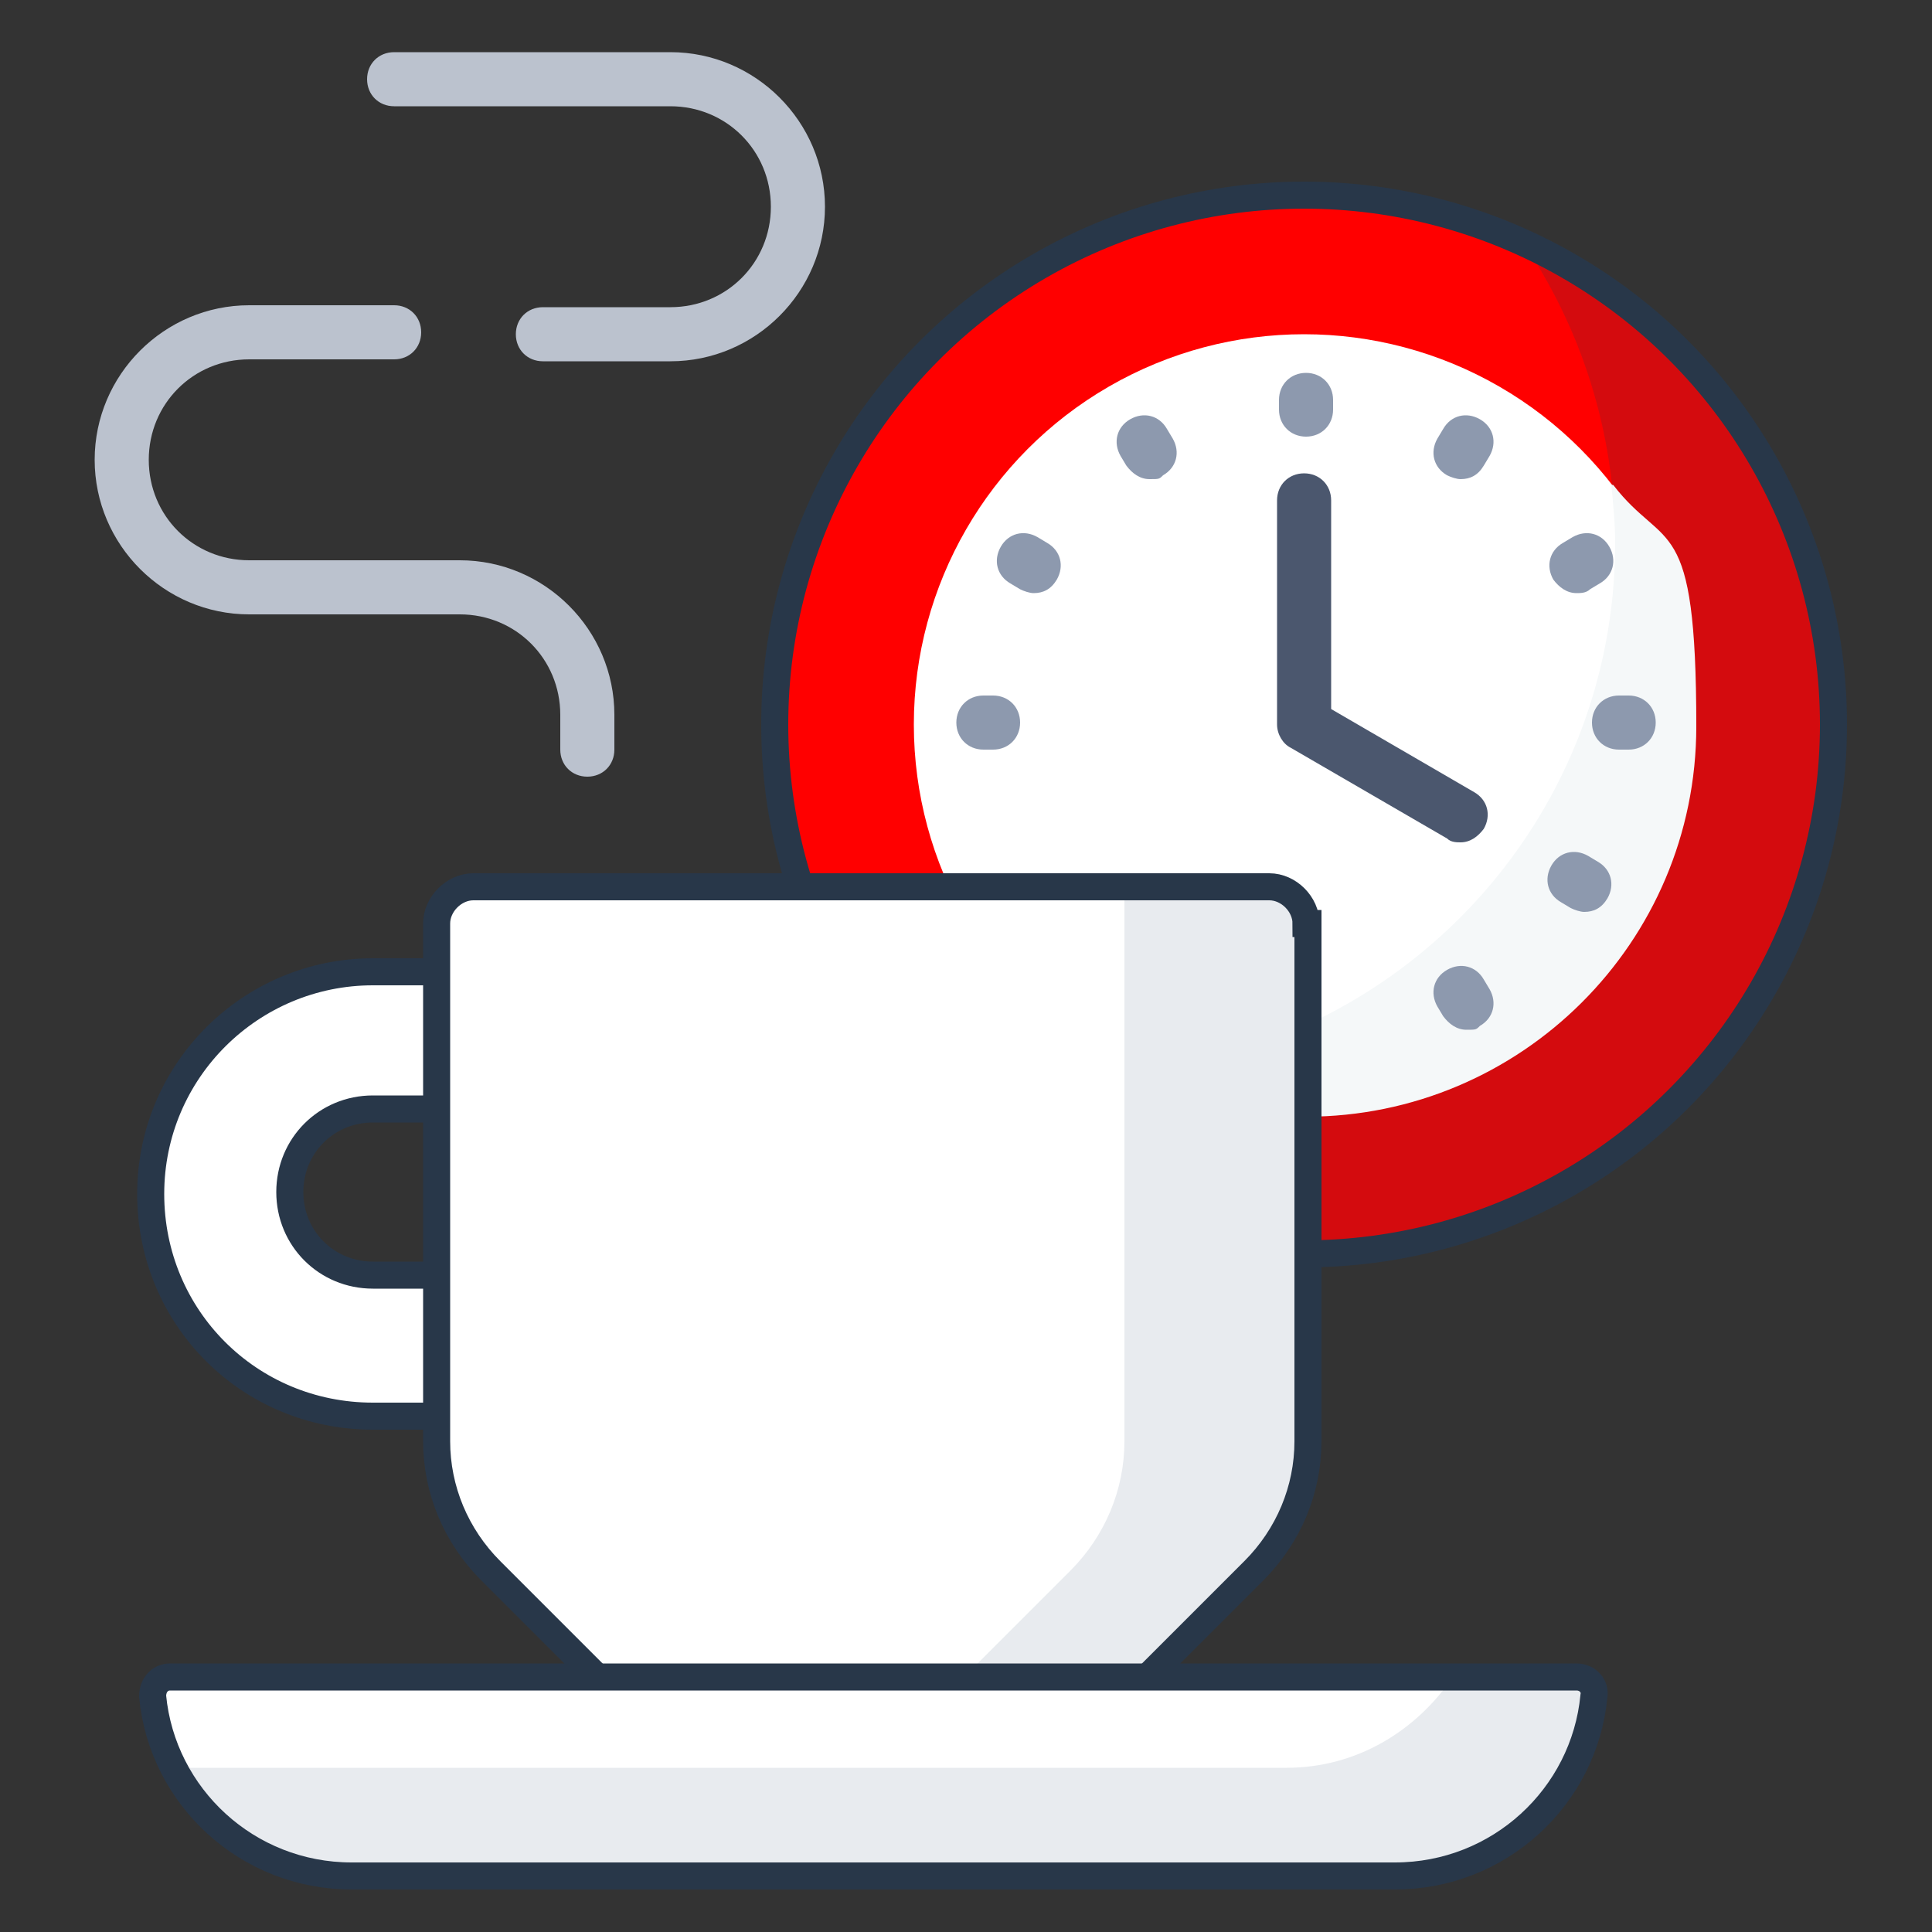 <?xml version="1.0" encoding="UTF-8"?>
<svg id="Layer_1" xmlns="http://www.w3.org/2000/svg" version="1.1" viewBox="0 0 100 100">
  <rect x="0" y="0" width="100" height="100" fill="#333333" stroke="none"/>
  <!-- Generator: Adobe Illustrator 29.3.1, SVG Export Plug-In . SVG Version: 2.1.0 Build 151)  -->
  <defs>
    <style>
      .st0 {
        fill: #8d99ae;
      }

      .st1 {
        fill: #4b576e;
      }

      .st2, .st3 {
        stroke: #283749;
        stroke-miterlimit: 10;
        stroke-width: 1.4px;
      }

      .st2, .st4 {
        fill: #fff;
      }

      .st5 {
        fill: #283749;
        opacity: .2;
      }

      .st3 {
        fill: none;
      }

      .st6 {
        fill: #bbc2ce;
      }

      .st7 {
        fill: red;
      }

      .st8 {
        fill: #f5f8f9;
      }

      .st9 {
        fill: #e8ebef;
      }
    </style>
  </defs>
  <circle class="st7" cx="67.5" cy="37.5" r="27.4"/>
  <path class="st5" d="M78.8,12.5c3,4.4,4.8,9.8,4.8,15.6,0,15.2-12.3,27.4-27.4,27.4s-7.8-.9-11.2-2.4c5,7.2,13.2,11.9,22.6,11.9,15.2,0,27.4-12.3,27.4-27.4,0-11.2-6.7-20.8-16.2-25.1h0Z"/>
  <circle class="st4" cx="67.5" cy="37.5" r="20.2"/>
  <path class="st8" d="M83.4,25.1c.1,1,.2,2,.2,3,0,14.5-11.2,26.3-25.4,27.4,2.8,1.5,6,2.3,9.4,2.3,11.1,0,20.2-9,20.2-20.2s-1.6-9-4.3-12.5h0Z"/>
  <path class="st1" d="M75.6,43.6c-.2,0-.5,0-.7-.2l-8.1-4.7c-.4-.2-.7-.7-.7-1.2v-11.6c0-.8.6-1.4,1.4-1.4s1.4.6,1.4,1.4v10.8l7.4,4.3c.7.4.9,1.2.5,1.9-.3.4-.7.7-1.2.7h0Z"/>
  <path class="st0" d="M67.6,19.3c-.8,0-1.4.6-1.4,1.4v.5c0,.8.6,1.4,1.4,1.4s1.4-.6,1.4-1.4v-.5c0-.8-.6-1.4-1.4-1.4Z"/>
  <path class="st0" d="M51.4,36h-.5c-.8,0-1.4.6-1.4,1.4s.6,1.4,1.4,1.4h.5c.8,0,1.4-.6,1.4-1.4s-.6-1.4-1.4-1.4Z"/>
  <path class="st0" d="M84.3,36h-.5c-.8,0-1.4.6-1.4,1.4s.6,1.4,1.4,1.4h.5c.8,0,1.4-.6,1.4-1.4s-.6-1.4-1.4-1.4Z"/>
  <path class="st0" d="M60.4,22.2c-.4-.7-1.2-.9-1.9-.5-.7.4-.9,1.2-.5,1.9l.3.5c.3.4.7.7,1.2.7s.5,0,.7-.2c.7-.4.9-1.2.5-1.9l-.3-.5Z"/>
  <path class="st0" d="M76.8,50.7c-.4-.7-1.2-.9-1.9-.5-.7.4-.9,1.2-.5,1.9l.3.5c.3.4.7.7,1.2.7s.5,0,.7-.2c.7-.4.9-1.2.5-1.9l-.3-.5Z"/>
  <path class="st0" d="M81.6,30.7c.2,0,.5,0,.7-.2l.5-.3c.7-.4.9-1.2.5-1.9-.4-.7-1.2-.9-1.9-.5l-.5.3c-.7.4-.9,1.2-.5,1.9.3.4.7.7,1.2.7h0Z"/>
  <path class="st0" d="M54.2,28.1l-.5-.3c-.7-.4-1.5-.2-1.9.5-.4.7-.2,1.5.5,1.9l.5.3c.2.1.5.2.7.2.5,0,.9-.2,1.2-.7.4-.7.2-1.5-.5-1.9h0Z"/>
  <path class="st0" d="M82.7,44.6l-.5-.3c-.7-.4-1.5-.2-1.9.5-.4.7-.2,1.5.5,1.9l.5.3c.2.1.5.2.7.2.5,0,.9-.2,1.2-.7.4-.7.2-1.5-.5-1.9h0Z"/>
  <path class="st0" d="M76.6,21.7c-.7-.4-1.5-.2-1.9.5l-.3.5c-.4.7-.2,1.5.5,1.9.2.1.5.2.7.2.5,0,.9-.2,1.2-.7l.3-.5c.4-.7.2-1.5-.5-1.9h0Z"/>
  <path class="st6" d="M30.4,40.2c-.8,0-1.4-.6-1.4-1.4v-1.8c0-2.9-2.3-5.2-5.2-5.2h-10.9c-4.4,0-8-3.6-8-8s3.6-8,8-8h7.5c.8,0,1.4.6,1.4,1.4s-.6,1.4-1.4,1.4h-7.5c-2.9,0-5.2,2.3-5.2,5.2s2.3,5.2,5.2,5.2h10.9c4.4,0,8,3.6,8,8v1.8c0,.8-.6,1.4-1.4,1.4Z"/>
  <path class="st6" d="M34.7,18.7h-6.6c-.8,0-1.4-.6-1.4-1.4s.6-1.4,1.4-1.4h6.6c2.9,0,5.2-2.3,5.2-5.2s-2.3-5.2-5.2-5.2h-14.3c-.8,0-1.4-.6-1.4-1.4s.6-1.4,1.4-1.4h14.3c4.4,0,8,3.6,8,8s-3.6,8-8,8Z"/>
  <circle class="st3" cx="67.5" cy="37.5" r="27.4"/>
  <path class="st2" d="M22.9,66h-3.6c-2.4,0-4.3-1.9-4.3-4.3s1.9-4.3,4.3-4.3h3.6v-7.1h-3.6c-6.3,0-11.5,5.1-11.5,11.5s5.1,11.5,11.5,11.5h3.6v-7.1Z"/>
  <path class="st4" d="M67.7,47.8v26.8c0,2.5-1,4.9-2.8,6.7l-5.9,5.9h-27.7l-5.9-5.9c-1.8-1.8-2.8-4.2-2.8-6.7v-26.8c0-1,.9-1.9,1.9-1.9h41.2c1,0,1.9.9,1.9,1.9h0Z"/>
  <path class="st9" d="M65.8,45.9h-7.6v28.7c0,2.5-1,4.9-2.8,6.7l-5.9,5.9h9.5l5.9-5.9c1.8-1.8,2.8-4.2,2.8-6.7v-26.8c0-1-.9-1.9-1.9-1.9h0Z"/>
  <path class="st3" d="M67.7,47.8v26.8c0,2.5-1,4.9-2.8,6.7l-5.9,5.9h-27.7l-5.9-5.9c-1.8-1.8-2.8-4.2-2.8-6.7v-26.8c0-1,.9-1.9,1.9-1.9h41.2c1,0,1.9.9,1.9,1.9h0Z"/>
  <path class="st4" d="M81.6,86.8c.6,0,1,.5.9,1-.5,5.2-4.9,9.3-10.3,9.3H18.2c-5.4,0-9.8-4.1-10.3-9.3,0-.6.4-1,.9-1h72.7Z"/>
  <path class="st9" d="M81.6,86.8h-6.4c-1.9,2.8-5,4.7-8.6,4.7H9c1.7,3.4,5.2,5.7,9.3,5.7h54c5.4,0,9.8-4.1,10.3-9.3,0-.6-.4-1-.9-1h0Z"/>
  <path class="st3" d="M81.6,86.8c.6,0,1,.5.9,1-.5,5.2-4.9,9.3-10.3,9.3H18.2c-5.4,0-9.8-4.1-10.3-9.3,0-.6.4-1,.9-1h72.7Z"/>
</svg>